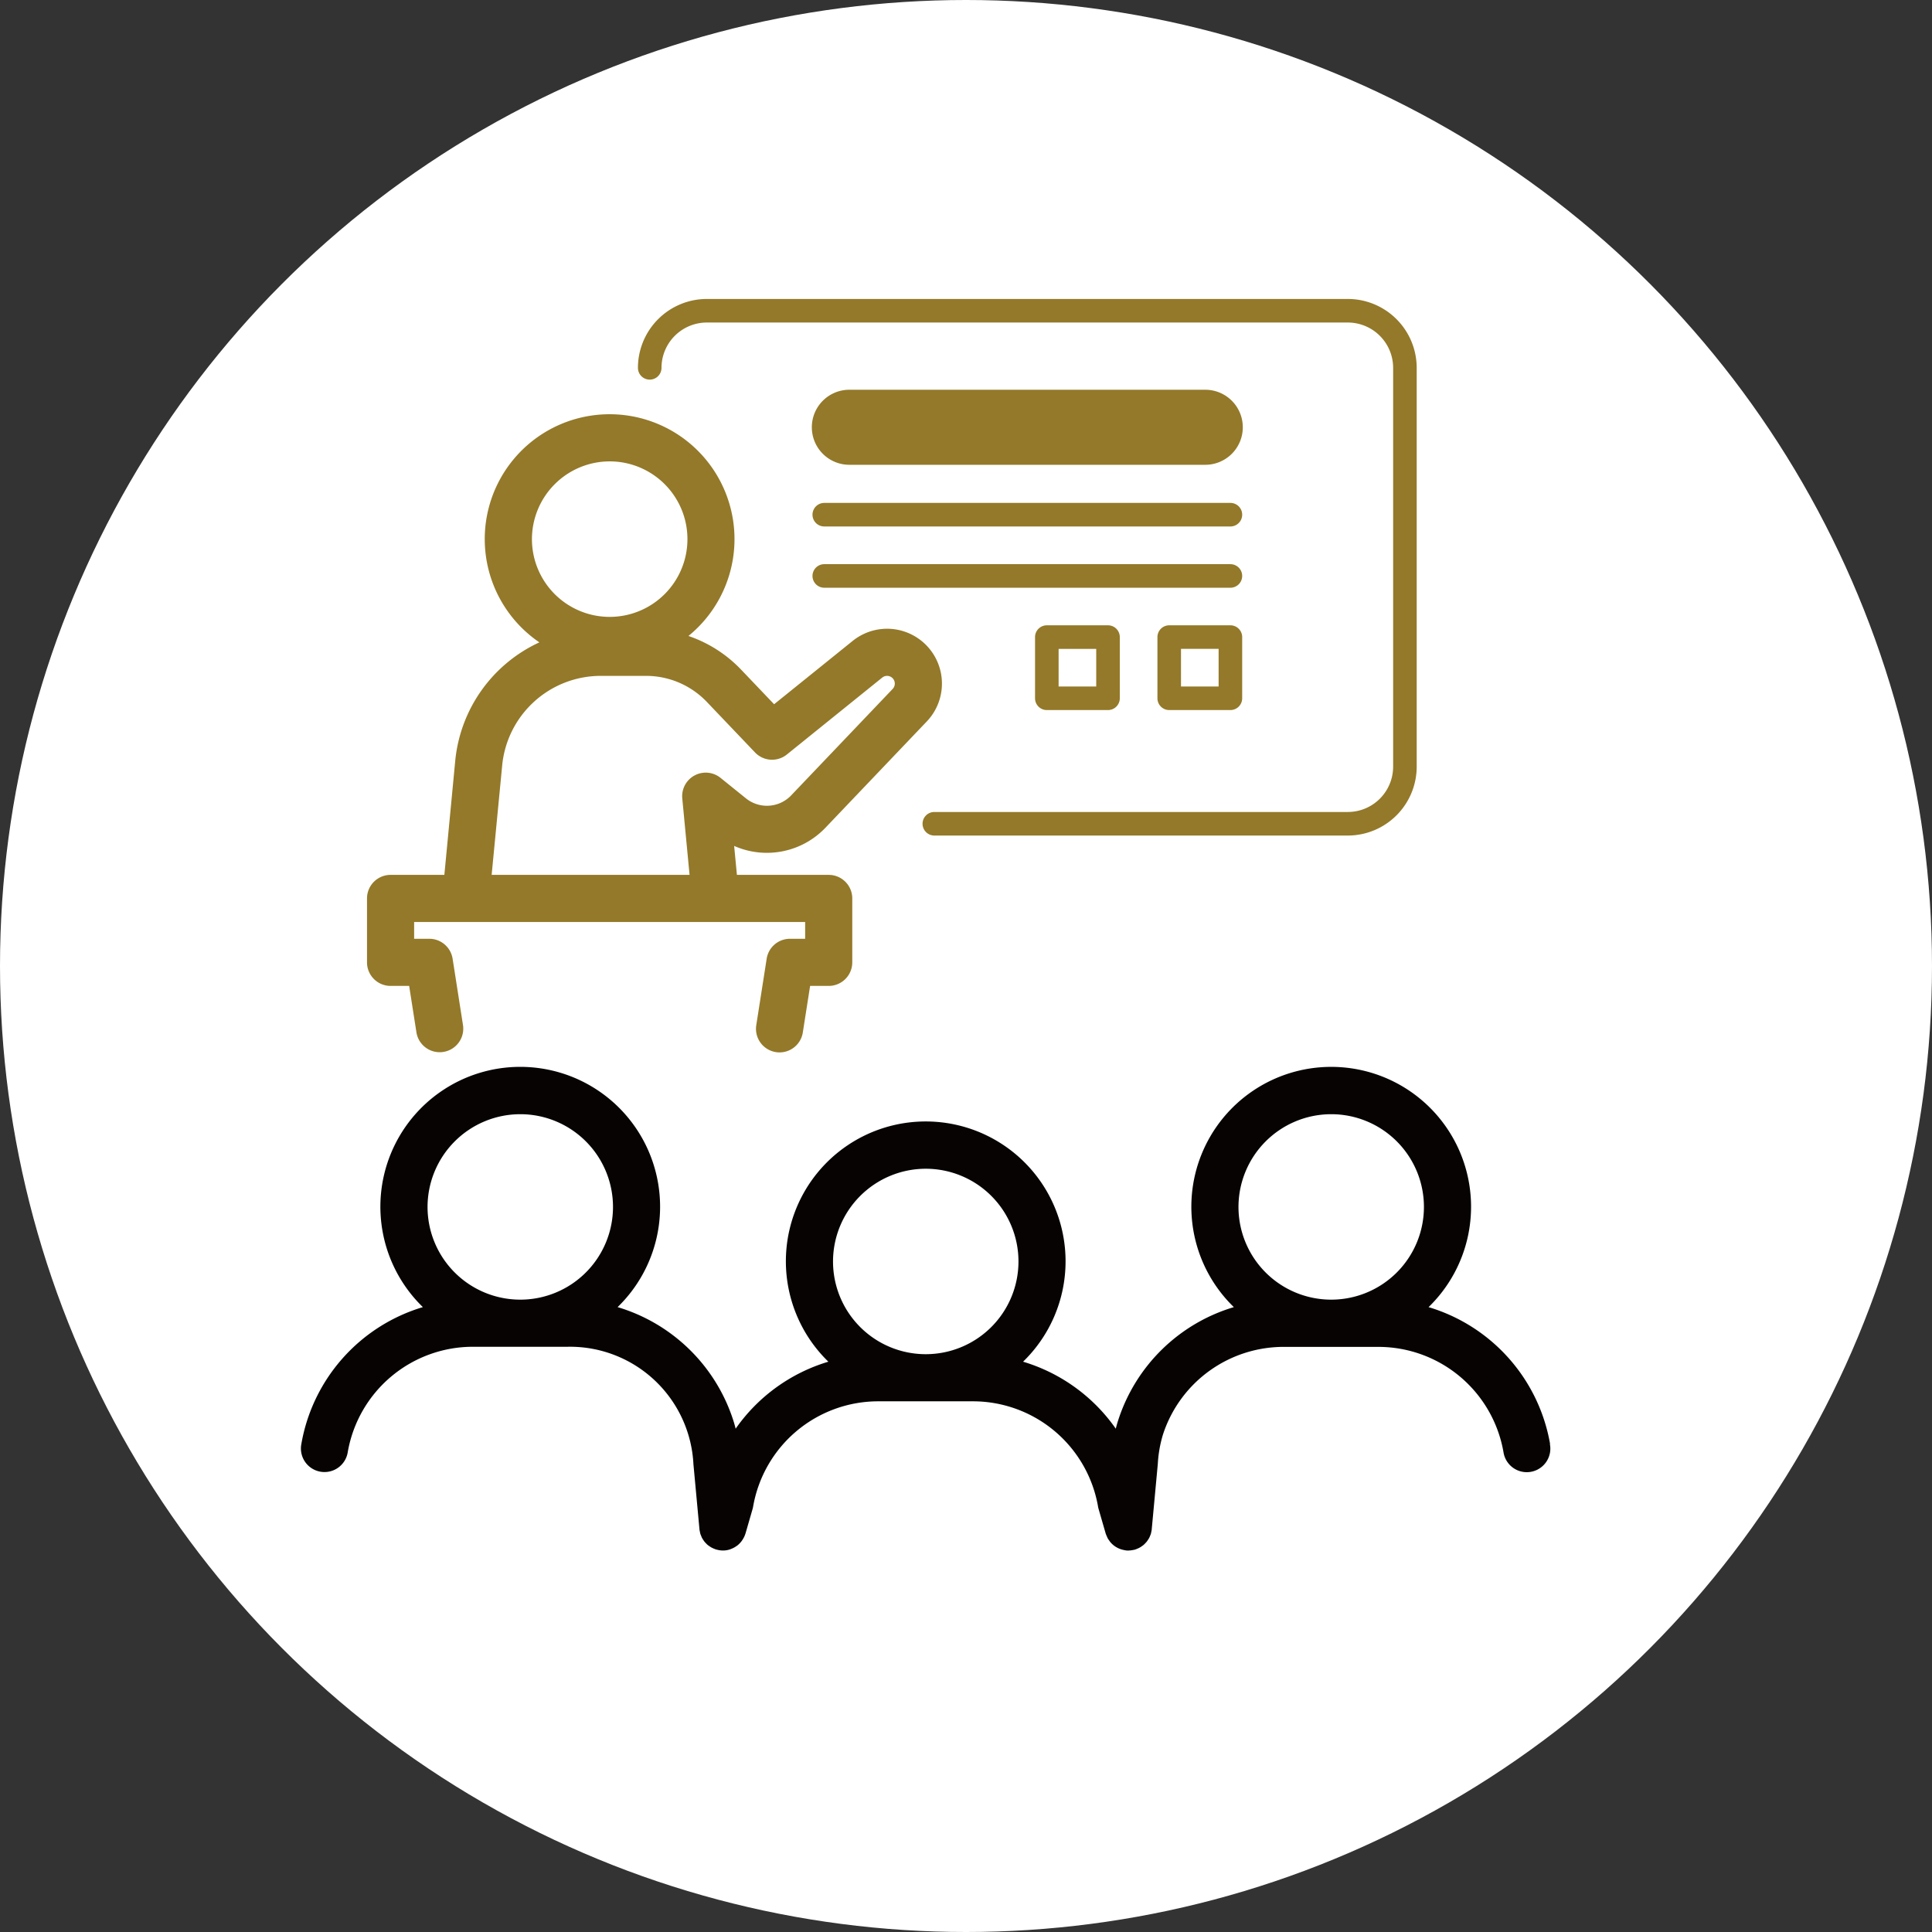 <svg xmlns="http://www.w3.org/2000/svg" width="164" height="164" viewBox="0 0 164 164">
  <rect x="0" y="0" width="164" height="164" fill="#333333" stroke="none"/>
  <g id="グループ_2076" data-name="グループ 2076" transform="translate(-356 -4222)">
    <circle id="楕円形_261" data-name="楕円形 261" cx="82" cy="82" r="82" transform="translate(356 4222)" fill="#fff"/>
    <g id="グループ_2068" data-name="グループ 2068" transform="translate(-428.388 -507.31)">
      <path id="パス_2801" data-name="パス 2801" d="M395.968,257.879a14.763,14.763,0,0,0-10.314-11.612,11.872,11.872,0,1,0-16.53,0,14.744,14.744,0,0,0-9.8,9.55q-.123.373-.222.768a14.766,14.766,0,0,0-7.869-5.686,11.871,11.871,0,1,0-16.528,0,14.765,14.765,0,0,0-7.87,5.686c-.066-.264-.14-.519-.221-.768a14.749,14.749,0,0,0-9.8-9.551,11.872,11.872,0,1,0-16.53,0,14.76,14.76,0,0,0-10.314,11.611,2,2,0,1,0,3.939.69,10.782,10.782,0,0,1,10.637-8.935h8.005a10.494,10.494,0,0,1,10.7,9.971l.511,5.511,0,.021a1.967,1.967,0,0,0,.038.2c.012.06.021.122.039.181s.04.1.061.153a1.922,1.922,0,0,0,.085.2c.025.046.056.089.084.133a1.835,1.835,0,0,0,.121.177c.035.044.075.083.114.124a1.78,1.78,0,0,0,.145.143c.043.037.09.07.138.1a1.782,1.782,0,0,0,.173.114c.047.027.1.05.146.074.07.032.141.061.214.086.026.008.048.021.073.029s.038,0,.056.008a1.968,1.968,0,0,0,.487.07l.014,0,.01,0a1.711,1.711,0,0,0,.174-.008,1.949,1.949,0,0,0,.428-.09c.022-.007.042-.019.064-.027a1.96,1.96,0,0,0,.459-.238c.026-.019.053-.034.079-.053a1.99,1.99,0,0,0,.384-.394c.023-.03.043-.062.064-.094a1.974,1.974,0,0,0,.251-.526c0-.005.006-.008.007-.013l.6-2.076a1.737,1.737,0,0,0,.048-.211,10.782,10.782,0,0,1,10.637-8.935h8.005a10.782,10.782,0,0,1,10.637,8.936,1.685,1.685,0,0,0,.048.21l.6,2.075c0,.008.007.014.009.022a2.021,2.021,0,0,0,.1.241c.019.041.032.085.053.124a2.041,2.041,0,0,0,.159.24c.019.026.034.056.055.081a1.984,1.984,0,0,0,1.2.7c.044.008.087.021.132.026l.033.006c.063.006.125.009.187.009.031,0,.059-.007.09-.008.052,0,.1-.009.156-.015a2.159,2.159,0,0,0,.227-.041c.026-.006.053-.006.08-.014s.052-.023.079-.032a2,2,0,0,0,.2-.081c.053-.025.105-.049.154-.078a1.859,1.859,0,0,0,.168-.11c.048-.035.1-.069.142-.107s.1-.093.143-.142.079-.08.114-.124.084-.119.124-.18c.027-.043.057-.084.081-.129a1.845,1.845,0,0,0,.088-.2,1.547,1.547,0,0,0,.058-.147c.019-.06.028-.123.041-.185a1.845,1.845,0,0,0,.037-.2.155.155,0,0,0,0-.021l.515-5.547a10.526,10.526,0,0,1,.441-2.5,10.771,10.771,0,0,1,10.26-7.429h8.005a10.782,10.782,0,0,1,10.637,8.936,2,2,0,1,0,3.939-.69M308.553,229.89a7.871,7.871,0,1,1-7.872,7.871,7.88,7.88,0,0,1,7.872-7.871m34.418,4.63a7.871,7.871,0,1,1-7.871,7.872,7.88,7.88,0,0,1,7.871-7.872m34.419-4.63a7.871,7.871,0,1,1-7.872,7.871,7.88,7.88,0,0,1,7.872-7.871" transform="translate(520 4594)" fill="#070303"/>
      <path id="パス_2802" data-name="パス 2802" d="M319.54,167.535a1,1,0,0,0,1-1,3.852,3.852,0,0,1,3.848-3.847H378.8a3.851,3.851,0,0,1,3.846,3.847v33.854a3.85,3.85,0,0,1-3.846,3.847H343.7a1,1,0,0,0,0,2h35.1a5.853,5.853,0,0,0,5.846-5.847V166.535a5.853,5.853,0,0,0-5.846-5.847H324.388a5.854,5.854,0,0,0-5.848,5.847,1,1,0,0,0,1,1" transform="translate(520 4594)" fill="#937929"/>
      <path id="パス_2803" data-name="パス 2803" d="M297.542,219h1.578l.619,3.953a2,2,0,0,0,3.952-.617l-.883-5.645A2,2,0,0,0,300.832,215h-1.29v-1.425h33.192V215h-1.29a2,2,0,0,0-1.976,1.691l-.883,5.645a2,2,0,0,0,1.667,2.284,1.937,1.937,0,0,0,.312.024,2,2,0,0,0,1.972-1.691l.619-3.953h1.579a2,2,0,0,0,2-2v-5.425a2,2,0,0,0-2-2h-7.792l-.235-2.459a6.864,6.864,0,0,0,7.724-1.517l8.629-9.049a4.656,4.656,0,0,0-3.369-7.868,4.66,4.66,0,0,0-2.922,1.032l-6.67,5.377-2.829-2.967a11.126,11.126,0,0,0-4.443-2.829,10.6,10.6,0,1,0-12.653.542,12.382,12.382,0,0,0-7.148,10.109l-.918,9.629h-4.566a2,2,0,0,0-2,2V217a2,2,0,0,0,2,2m18.6-44.525a6.6,6.6,0,1,1-6.6,6.6,6.609,6.609,0,0,1,6.6-6.6m-9.13,25.85a8.411,8.411,0,0,1,8.406-7.643h3.82a7.136,7.136,0,0,1,5.141,2.2l4.1,4.3a2,2,0,0,0,2.7.177l8.1-6.533a.655.655,0,0,1,.411-.144.656.656,0,0,1,.474,1.108l-8.629,9.05a2.841,2.841,0,0,1-3.814.25l-2.17-1.75a2,2,0,0,0-3.247,1.746l.618,6.489h-16.8Z" transform="translate(520 4594)" fill="#937929"/>
      <path id="パス_2804" data-name="パス 2804" d="M336.543,174.764h30.1a3.185,3.185,0,1,0,0-6.369h-30.1a3.185,3.185,0,1,0,0,6.369" transform="translate(520 4594)" fill="#937929"/>
      <path id="パス_2805" data-name="パス 2805" d="M334.358,185.2h34.474a1,1,0,0,0,0-2H334.358a1,1,0,0,0,0,2" transform="translate(520 4594)" fill="#937929"/>
      <path id="パス_2806" data-name="パス 2806" d="M334.358,180h34.474a1,1,0,0,0,0-2H334.358a1,1,0,0,0,0,2" transform="translate(520 4594)" fill="#937929"/>
      <path id="パス_2807" data-name="パス 2807" d="M368.832,188.39h-5.194a1,1,0,0,0-1,1v5.194a1,1,0,0,0,1,1h5.194a1,1,0,0,0,1-1V189.39a1,1,0,0,0-1-1m-1,5.194h-3.194V190.39h3.194Z" transform="translate(520 4594)" fill="#937929"/>
      <path id="パス_2808" data-name="パス 2808" d="M353.249,195.584h5.194a1,1,0,0,0,1-1V189.39a1,1,0,0,0-1-1h-5.194a1,1,0,0,0-1,1v5.194a1,1,0,0,0,1,1m1-5.194h3.194v3.194h-3.194Z" transform="translate(520 4594)" fill="#937929"/>
    </g>
  </g>
</svg>
